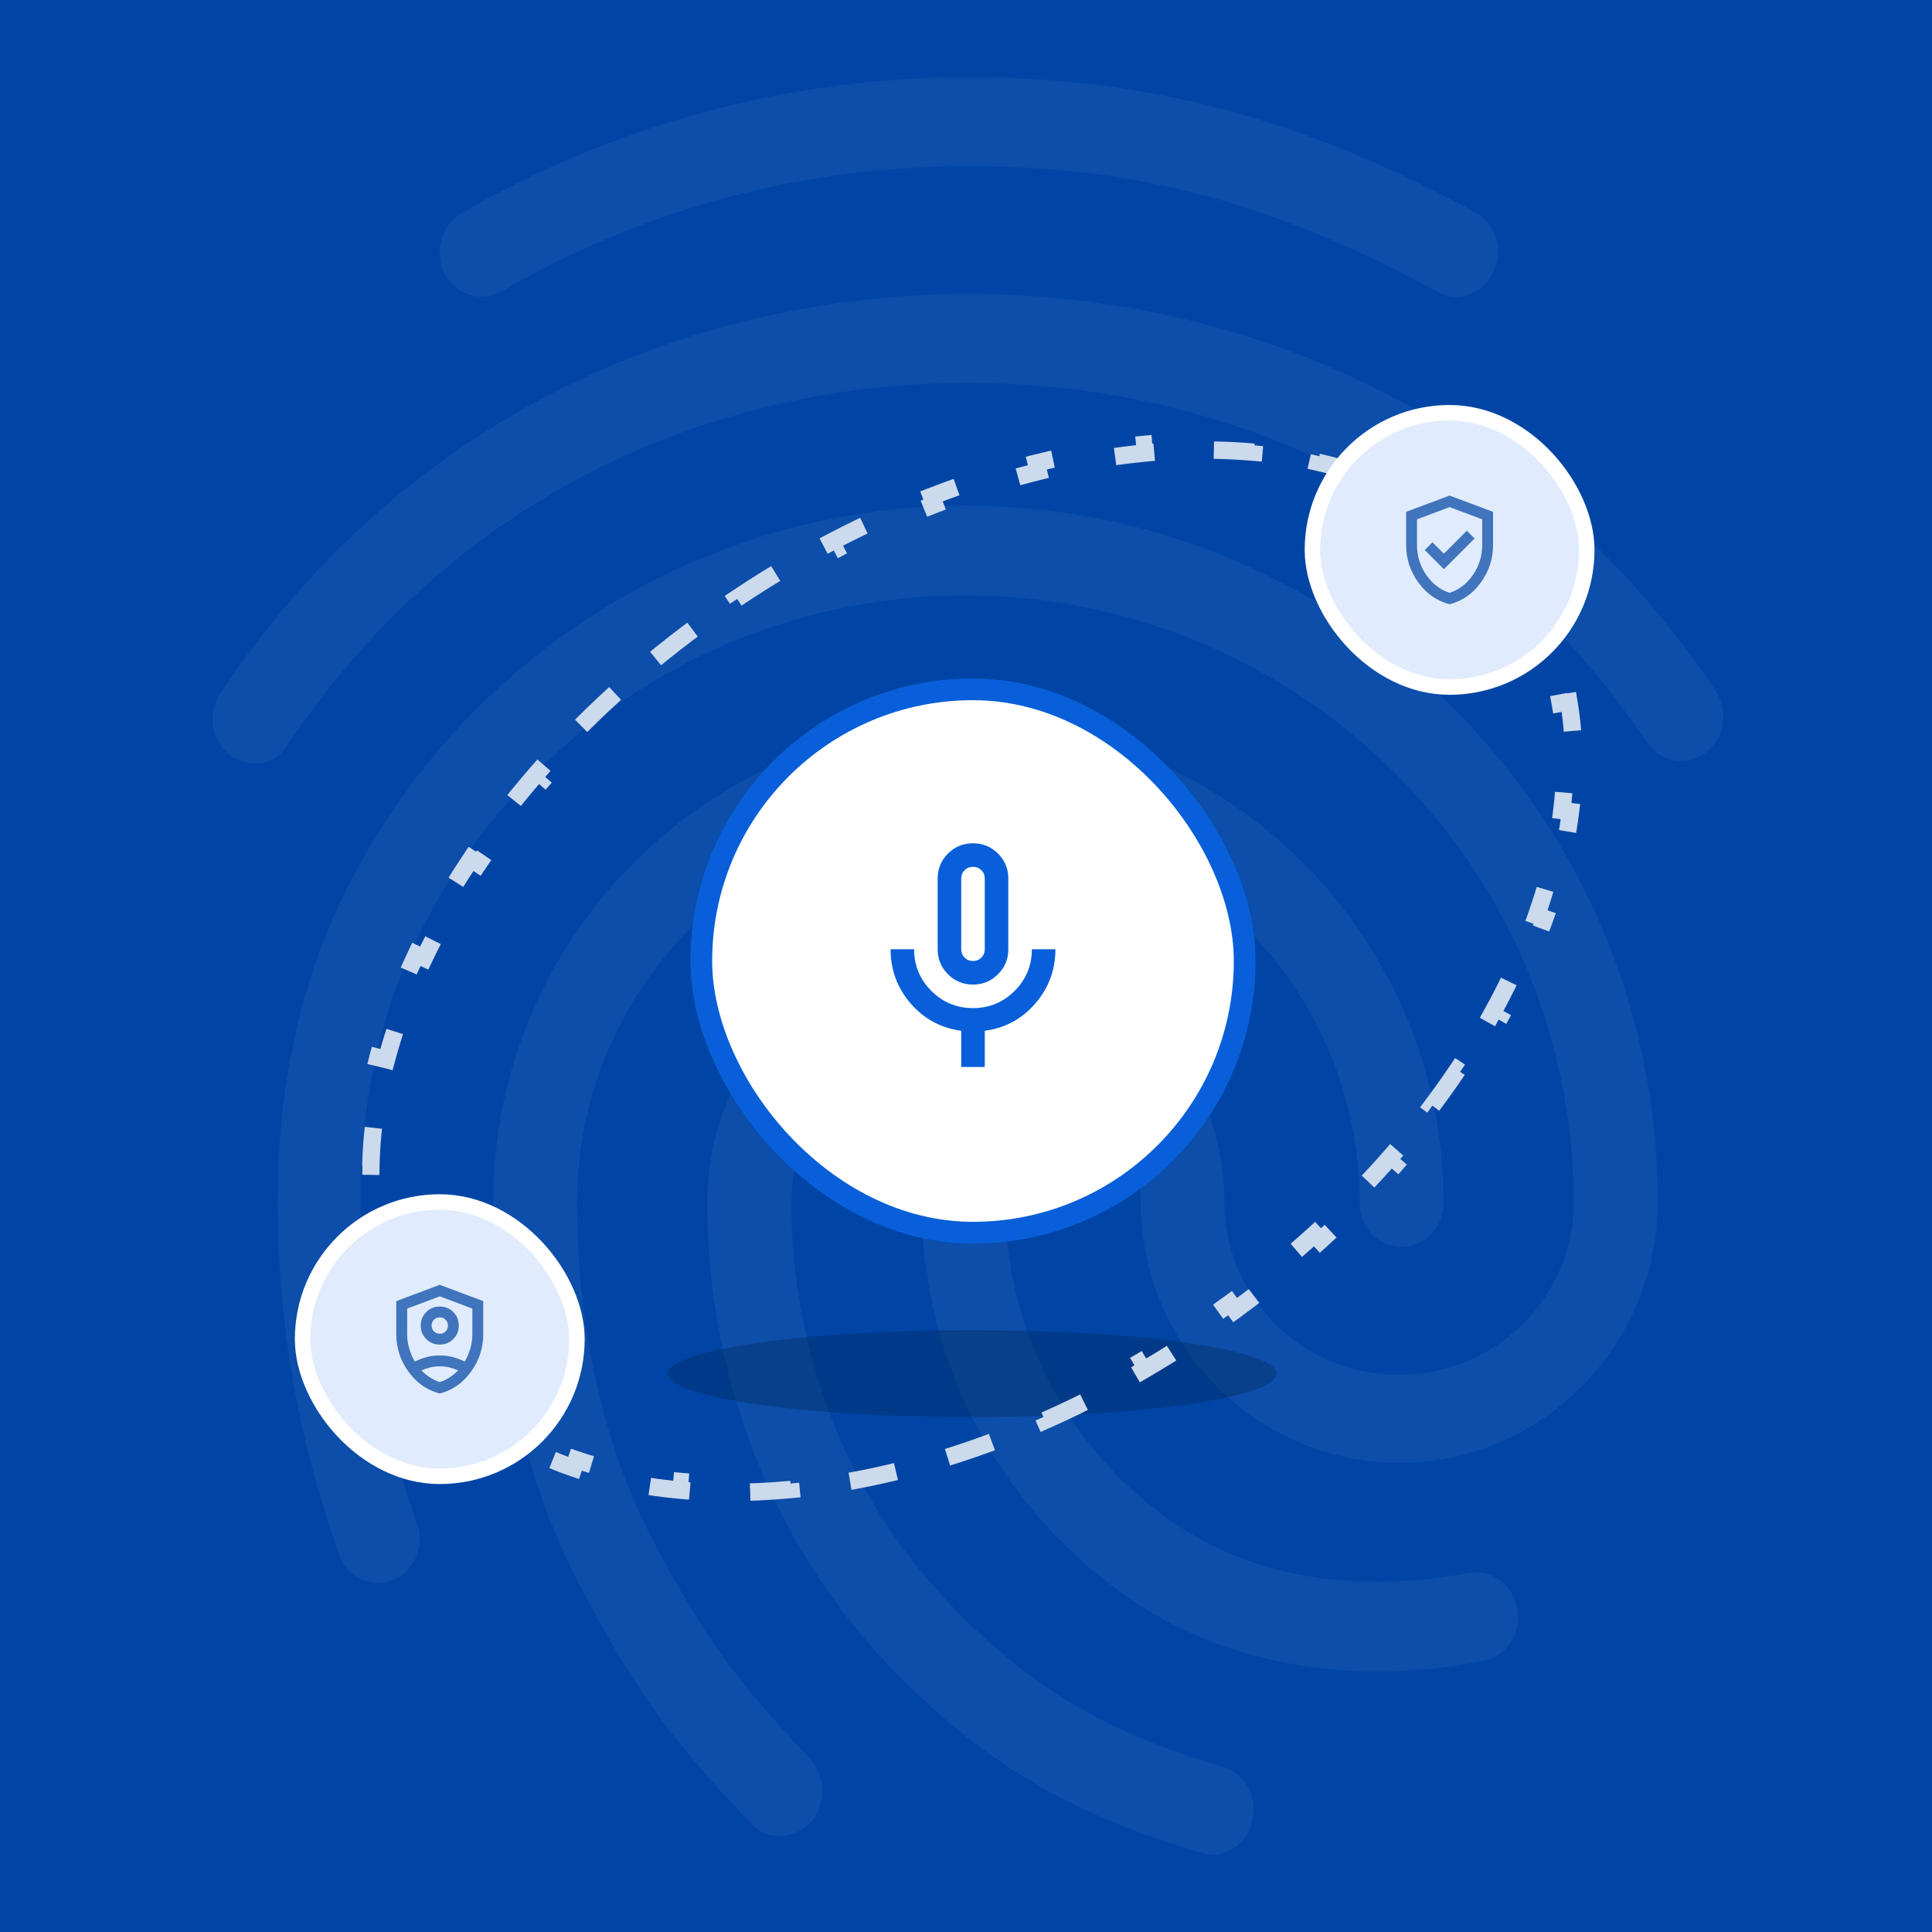 <svg width="500" height="500" viewBox="0 0 500 500" fill="none" xmlns="http://www.w3.org/2000/svg">
<rect width="500" height="500" fill="#0045A5"/>
<path opacity="0.05" d="M376.865 76.825C375.104 76.824 373.376 76.343 371.866 75.434C330.152 52.666 294.104 43.006 250.849 43.006C207.802 43.006 166.984 53.813 129.831 75.434C124.617 78.425 118.098 76.352 115.057 70.837C112.231 65.316 114.189 58.18 119.403 55.197C159.345 32.041 204.699 19.897 250.849 20.001C297.124 20.001 337.539 30.815 381.864 54.961C384.467 56.439 386.396 58.871 387.247 61.745C388.097 64.618 387.803 67.711 386.425 70.371C384.447 74.495 380.753 76.825 376.865 76.825ZM65.935 197.547C63.668 197.523 61.465 196.794 59.63 195.46C54.631 191.775 53.548 184.646 57.027 179.354C78.55 147.155 105.913 121.855 138.496 104.142C206.719 66.88 294.062 66.651 362.507 103.913C395.09 121.646 422.467 146.717 443.976 178.686C447.448 183.749 446.372 191.107 441.373 194.786C440.215 195.668 438.886 196.299 437.471 196.638C436.055 196.977 434.585 197.017 433.154 196.755C431.723 196.493 430.362 195.936 429.157 195.118C427.953 194.3 426.933 193.239 426.16 192.004C406.609 163.06 381.843 140.277 352.509 124.407C290.153 90.595 210.412 90.595 148.279 124.637C118.73 140.736 93.957 163.755 74.405 192.72C73.573 194.227 72.341 195.474 70.847 196.326C69.353 197.177 67.653 197.6 65.935 197.547ZM201.727 475.167C200.278 475.18 198.843 474.875 197.524 474.274C196.205 473.674 195.032 472.792 194.089 471.69C175.19 451.682 164.977 438.802 150.425 410.971C135.455 382.708 127.61 348.2 127.61 311.189C127.61 242.862 182.821 187.199 250.613 187.199C318.404 187.199 373.588 242.862 373.588 311.189C373.588 317.628 368.804 322.684 362.722 322.684C356.64 322.684 351.87 317.615 351.87 311.189C351.87 255.553 306.462 210.211 250.626 210.211C194.791 210.211 149.362 255.512 149.362 311.189C149.362 344.306 156.305 374.898 169.566 399.739C183.453 426.166 193.034 437.46 209.767 455.374C211.759 457.626 212.859 460.53 212.859 463.539C212.859 466.547 211.759 469.452 209.767 471.703C207.642 473.867 204.756 475.11 201.727 475.167ZM357.508 432.62C331.652 432.62 308.837 425.714 290.16 412.146C274.164 400.632 261.132 385.472 252.139 367.918C243.147 350.364 238.451 330.919 238.441 311.189C238.441 304.749 243.225 299.686 249.307 299.686C255.389 299.686 260.173 304.749 260.173 311.189C260.17 327.214 263.993 343.008 271.325 357.252C278.656 371.496 289.283 383.777 302.317 393.07C317.745 404.113 335.783 409.399 357.508 409.399C365.09 409.265 372.647 408.495 380.1 407.097C385.967 405.949 391.619 410.087 392.702 416.527C393.265 419.474 392.648 422.525 390.984 425.019C389.32 427.514 386.742 429.253 383.808 429.859C375.147 431.605 366.342 432.529 357.508 432.62ZM313.836 480C312.879 479.96 311.93 479.804 311.01 479.534C276.468 469.415 253.869 455.847 230.186 431.236C199.769 399.245 183.043 356.712 183.043 311.175C183.043 273.913 213.023 243.55 249.96 243.55C286.897 243.55 316.877 273.913 316.877 311.189C316.877 335.8 337.081 355.808 362.069 355.808C387.057 355.808 407.261 335.8 407.261 311.189C407.261 224.474 336.651 154.089 249.745 154.089C188.014 154.075 131.546 190.418 106.128 246.77C97.65 265.401 93.311 287.252 93.311 311.189C93.311 329.124 94.832 357.415 107.891 394.217C110.065 400.198 107.239 406.867 101.594 408.94C95.942 411.242 89.645 408.022 87.708 402.271C77.064 372.137 71.85 342.24 71.85 311.168C71.85 283.566 76.842 258.495 86.618 236.644C115.515 172.469 179.613 130.84 249.779 130.84C348.634 130.84 429.021 211.574 429.021 310.959C429.021 348.214 399.041 378.577 362.104 378.577C325.167 378.577 295.187 348.214 295.187 310.959C295.187 286.348 274.976 266.333 249.995 266.333C225.014 266.333 204.802 286.348 204.802 310.959C204.802 350.286 219.14 387.089 245.433 414.691C266.033 436.299 285.807 448.26 316.46 457.231C322.327 458.838 325.591 465.278 324.098 471.258C322.959 476.551 318.398 480 313.836 480Z" fill="#F2F6FD"/>
<path opacity="0.25" d="M251.622 344.25C208.131 344.25 172.872 349.286 172.872 355.5C172.872 361.714 208.131 366.75 251.622 366.75C295.114 366.75 330.372 361.714 330.372 355.5C330.372 349.286 295.114 344.25 251.622 344.25Z" fill="#021836"/>
<rect x="181.497" y="178.396" width="140.625" height="140.625" rx="70.312" fill="white"/>
<rect x="181.497" y="178.396" width="140.625" height="140.625" rx="70.312" stroke="#085FD9" stroke-width="5.625"/>
<mask id="mask0_848_224" style="mask-type:alpha" maskUnits="userSpaceOnUse" x="215" y="212" width="74" height="74">
<rect x="215.247" y="212.146" width="73.125" height="73.125" fill="#D9D9D9"/>
</mask>
<g mask="url(#mask0_848_224)">
<path d="M251.81 254.802C249.271 254.802 247.113 253.914 245.335 252.136C243.558 250.359 242.669 248.201 242.669 245.662V227.38C242.669 224.841 243.558 222.683 245.335 220.906C247.113 219.128 249.271 218.24 251.81 218.24C254.349 218.24 256.507 219.128 258.284 220.906C260.062 222.683 260.95 224.841 260.95 227.38V245.662C260.95 248.201 260.062 250.359 258.284 252.136C256.507 253.914 254.349 254.802 251.81 254.802ZM248.763 276.13V266.761C243.482 266.05 239.114 263.689 235.661 259.677C232.208 255.666 230.482 250.994 230.482 245.662H236.575C236.575 249.876 238.061 253.469 241.031 256.44C244.002 259.411 247.595 260.896 251.81 260.896C256.025 260.896 259.617 259.411 262.588 256.44C265.559 253.469 267.044 249.876 267.044 245.662H273.138C273.138 250.994 271.411 255.666 267.958 259.677C264.505 263.689 260.138 266.05 254.857 266.761V276.13H248.763ZM251.81 248.708C252.673 248.708 253.397 248.416 253.981 247.833C254.565 247.249 254.857 246.525 254.857 245.662V227.38C254.857 226.517 254.565 225.793 253.981 225.209C253.397 224.625 252.673 224.333 251.81 224.333C250.947 224.333 250.223 224.625 249.639 225.209C249.055 225.793 248.763 226.517 248.763 227.38V245.662C248.763 246.525 249.055 247.249 249.639 247.833C250.223 248.416 250.947 248.708 251.81 248.708Z" fill="#085FD9"/>
</g>
<path d="M377.612 133.817C382.139 137.301 386.249 141.252 389.883 145.673L388.144 147.102C389.309 148.519 390.424 149.986 391.486 151.502C392.548 153.019 393.545 154.568 394.478 156.148L396.415 155.003C399.327 159.929 401.634 165.142 403.36 170.588L401.215 171.268C402.321 174.759 403.181 178.353 403.802 182.036L406.021 181.662C406.949 187.169 407.353 192.859 407.251 198.686L405.001 198.646C404.937 202.298 404.671 206.009 404.204 209.768L406.437 210.045C405.754 215.556 404.652 221.157 403.146 226.811L400.972 226.232C400.025 229.785 398.916 233.362 397.648 236.955L399.769 237.704C397.918 242.947 395.734 248.215 393.228 253.48L391.197 252.513C389.607 255.853 387.886 259.194 386.036 262.527L388.003 263.619C385.293 268.501 382.312 273.365 379.069 278.187L377.202 276.931C375.131 280.01 372.951 283.073 370.665 286.114L372.464 287.466C369.095 291.946 365.5 296.376 361.685 300.736L359.992 299.255C357.538 302.061 354.991 304.838 352.355 307.581L353.977 309.14C350.084 313.192 345.997 317.17 341.723 321.057L340.209 319.393C337.449 321.904 334.609 324.377 331.693 326.808L333.134 328.537C328.808 332.142 324.315 335.655 319.661 339.06L318.332 337.244C316.814 338.354 315.279 339.454 313.726 340.541C312.173 341.628 310.615 342.695 309.052 343.742L310.304 345.611C305.513 348.82 300.675 351.841 295.808 354.672L294.677 352.727C291.395 354.636 288.1 356.459 284.796 358.194L285.842 360.186C280.728 362.872 275.592 365.352 270.453 367.625L269.543 365.567C266.063 367.106 262.582 368.549 259.106 369.896L259.919 371.994C254.517 374.087 249.125 375.95 243.763 377.583L243.107 375.431C239.468 376.539 235.844 377.54 232.242 378.433L232.784 380.617C227.144 382.015 221.554 383.153 216.039 384.03L215.686 381.808C211.921 382.406 208.193 382.881 204.511 383.232L204.724 385.472C198.92 386.025 193.223 386.276 187.662 386.223L187.684 383.973C183.875 383.936 180.134 383.755 176.472 383.429L176.272 385.67C170.444 385.151 164.804 384.271 159.391 383.029L159.894 380.836C156.203 379.988 152.624 378.97 149.171 377.781L148.439 379.908C142.929 378.011 137.72 375.686 132.862 372.93L133.972 370.973C130.724 369.13 127.641 367.092 124.739 364.858L123.367 366.642C118.839 363.158 114.73 359.207 111.096 354.786L112.834 353.357C111.669 351.94 110.555 350.473 109.493 348.956C108.431 347.439 107.433 345.89 106.5 344.311L104.563 345.456C101.652 340.529 99.344 335.316 97.619 329.87L99.764 329.191C98.658 325.699 97.797 322.106 97.176 318.423L94.958 318.797C94.029 313.289 93.626 307.599 93.728 301.773L95.977 301.812C96.041 298.16 96.308 294.449 96.774 290.691L94.541 290.414C95.225 284.902 96.327 279.301 97.833 273.647L100.007 274.226C100.953 270.673 102.062 267.096 103.331 263.504L101.209 262.755C103.061 257.512 105.245 252.243 107.75 246.979L109.782 247.945C111.371 244.605 113.092 241.265 114.942 237.931L112.975 236.84C115.685 231.957 118.666 227.094 121.909 222.272L123.776 223.528C125.848 220.448 128.027 217.385 130.313 214.345L128.515 212.993C131.883 208.513 135.479 204.083 139.293 199.722L140.987 201.203C143.441 198.398 145.987 195.621 148.624 192.877L147.001 191.318C150.895 187.266 154.982 183.288 159.255 179.401L160.769 181.065C163.53 178.554 166.369 176.081 169.286 173.65L167.845 171.922C172.17 168.317 176.663 164.804 181.318 161.399L182.646 163.215C184.164 162.104 185.7 161.005 187.252 159.918C188.805 158.831 190.363 157.764 191.926 156.717L190.674 154.847C195.466 151.638 200.303 148.618 205.17 145.786L206.302 147.731C209.584 145.822 212.879 144 216.183 142.265L215.136 140.273C220.251 137.586 225.387 135.107 230.526 132.834L231.436 134.891C234.916 133.352 238.396 131.909 241.872 130.563L241.059 128.465C246.461 126.372 251.854 124.508 257.216 122.875L257.872 125.028C261.51 123.919 265.134 122.919 268.736 122.026L268.195 119.842C273.835 118.443 279.425 117.305 284.94 116.429L285.293 118.651C289.058 118.052 292.786 117.578 296.468 117.226L296.254 114.987C302.058 114.433 307.756 114.182 313.316 114.236L313.295 116.486C317.104 116.522 320.845 116.704 324.507 117.03L324.706 114.788C330.535 115.307 336.175 116.187 341.588 117.43L341.084 119.623C344.776 120.47 348.354 121.489 351.807 122.678L352.54 120.55C358.05 122.448 363.259 124.773 368.116 127.529L367.006 129.486C370.255 131.329 373.337 133.367 376.24 135.6L377.612 133.817Z" stroke="#CCDAED" stroke-width="4.5" stroke-dasharray="12.15 18.23"/>
<rect x="339.654" y="106.812" width="71" height="71" rx="35.5" fill="#E0EBFD"/>
<rect x="339.654" y="106.812" width="71" height="71" rx="35.5" stroke="white" stroke-width="4"/>
<mask id="mask1_848_224" style="mask-type:alpha" maskUnits="userSpaceOnUse" x="358" y="125" width="35" height="35">
<rect x="358.279" y="125.437" width="33.75" height="33.75" fill="#D9D9D9"/>
</mask>
<g mask="url(#mask1_848_224)">
<path d="M373.677 147.304L381.623 139.358L379.619 137.354L373.677 143.296L370.724 140.343L368.72 142.347L373.677 147.304ZM375.154 156.374C371.896 155.554 369.207 153.685 367.086 150.767C364.965 147.849 363.904 144.608 363.904 141.046V132.468L375.154 128.249L386.404 132.468V141.046C386.404 144.608 385.344 147.849 383.222 150.767C381.101 153.685 378.412 155.554 375.154 156.374ZM375.154 153.421C377.592 152.647 379.607 151.101 381.201 148.78C382.795 146.46 383.592 143.882 383.592 141.046V134.401L375.154 131.237L366.717 134.401V141.046C366.717 143.882 367.513 146.46 369.107 148.78C370.701 151.101 372.717 152.647 375.154 153.421Z" fill="#4074BC"/>
</g>
<rect x="78.31" y="311.071" width="71" height="71" rx="35.5" fill="#E0EBFD"/>
<rect x="78.31" y="311.071" width="71" height="71" rx="35.5" stroke="white" stroke-width="4"/>
<mask id="mask2_848_224" style="mask-type:alpha" maskUnits="userSpaceOnUse" x="96" y="329" width="35" height="35">
<rect x="96.935" y="329.696" width="33.75" height="33.75" fill="#D9D9D9"/>
</mask>
<g mask="url(#mask2_848_224)">
<path d="M113.81 347.977C112.427 347.977 111.261 347.502 110.312 346.553C109.363 345.604 108.888 344.438 108.888 343.055C108.888 341.672 109.363 340.506 110.312 339.557C111.261 338.608 112.427 338.133 113.81 338.133C115.193 338.133 116.359 338.608 117.308 339.557C118.257 340.506 118.732 341.672 118.732 343.055C118.732 344.438 118.257 345.604 117.308 346.553C116.359 347.502 115.193 347.977 113.81 347.977ZM113.81 345.165C114.419 345.165 114.923 344.965 115.322 344.567C115.72 344.168 115.919 343.665 115.919 343.055C115.919 342.446 115.72 341.942 115.322 341.543C114.923 341.145 114.419 340.946 113.81 340.946C113.201 340.946 112.697 341.145 112.298 341.543C111.9 341.942 111.701 342.446 111.701 343.055C111.701 343.665 111.9 344.168 112.298 344.567C112.697 344.965 113.201 345.165 113.81 345.165ZM113.81 360.633C110.552 359.813 107.863 357.944 105.742 355.026C103.621 352.108 102.56 348.868 102.56 345.305V336.727L113.81 332.508L125.06 336.727V345.305C125.06 348.868 124 352.108 121.878 355.026C119.757 357.944 117.068 359.813 113.81 360.633ZM113.81 335.497L105.373 338.661V345.305C105.373 346.571 105.548 347.801 105.9 348.997C106.251 350.192 106.732 351.317 107.341 352.372C108.326 351.879 109.357 351.493 110.435 351.211C111.513 350.93 112.638 350.79 113.81 350.79C114.982 350.79 116.107 350.93 117.185 351.211C118.263 351.493 119.294 351.879 120.279 352.372C120.888 351.317 121.369 350.192 121.72 348.997C122.072 347.801 122.248 346.571 122.248 345.305V338.661L113.81 335.497ZM113.81 353.602C112.966 353.602 112.146 353.696 111.349 353.883C110.552 354.071 109.791 354.329 109.064 354.657C109.744 355.36 110.482 355.969 111.279 356.485C112.076 357 112.919 357.399 113.81 357.68C114.701 357.399 115.544 357 116.341 356.485C117.138 355.969 117.876 355.36 118.556 354.657C117.83 354.329 117.068 354.071 116.271 353.883C115.474 353.696 114.654 353.602 113.81 353.602Z" fill="#4074BC"/>
</g>
</svg>
